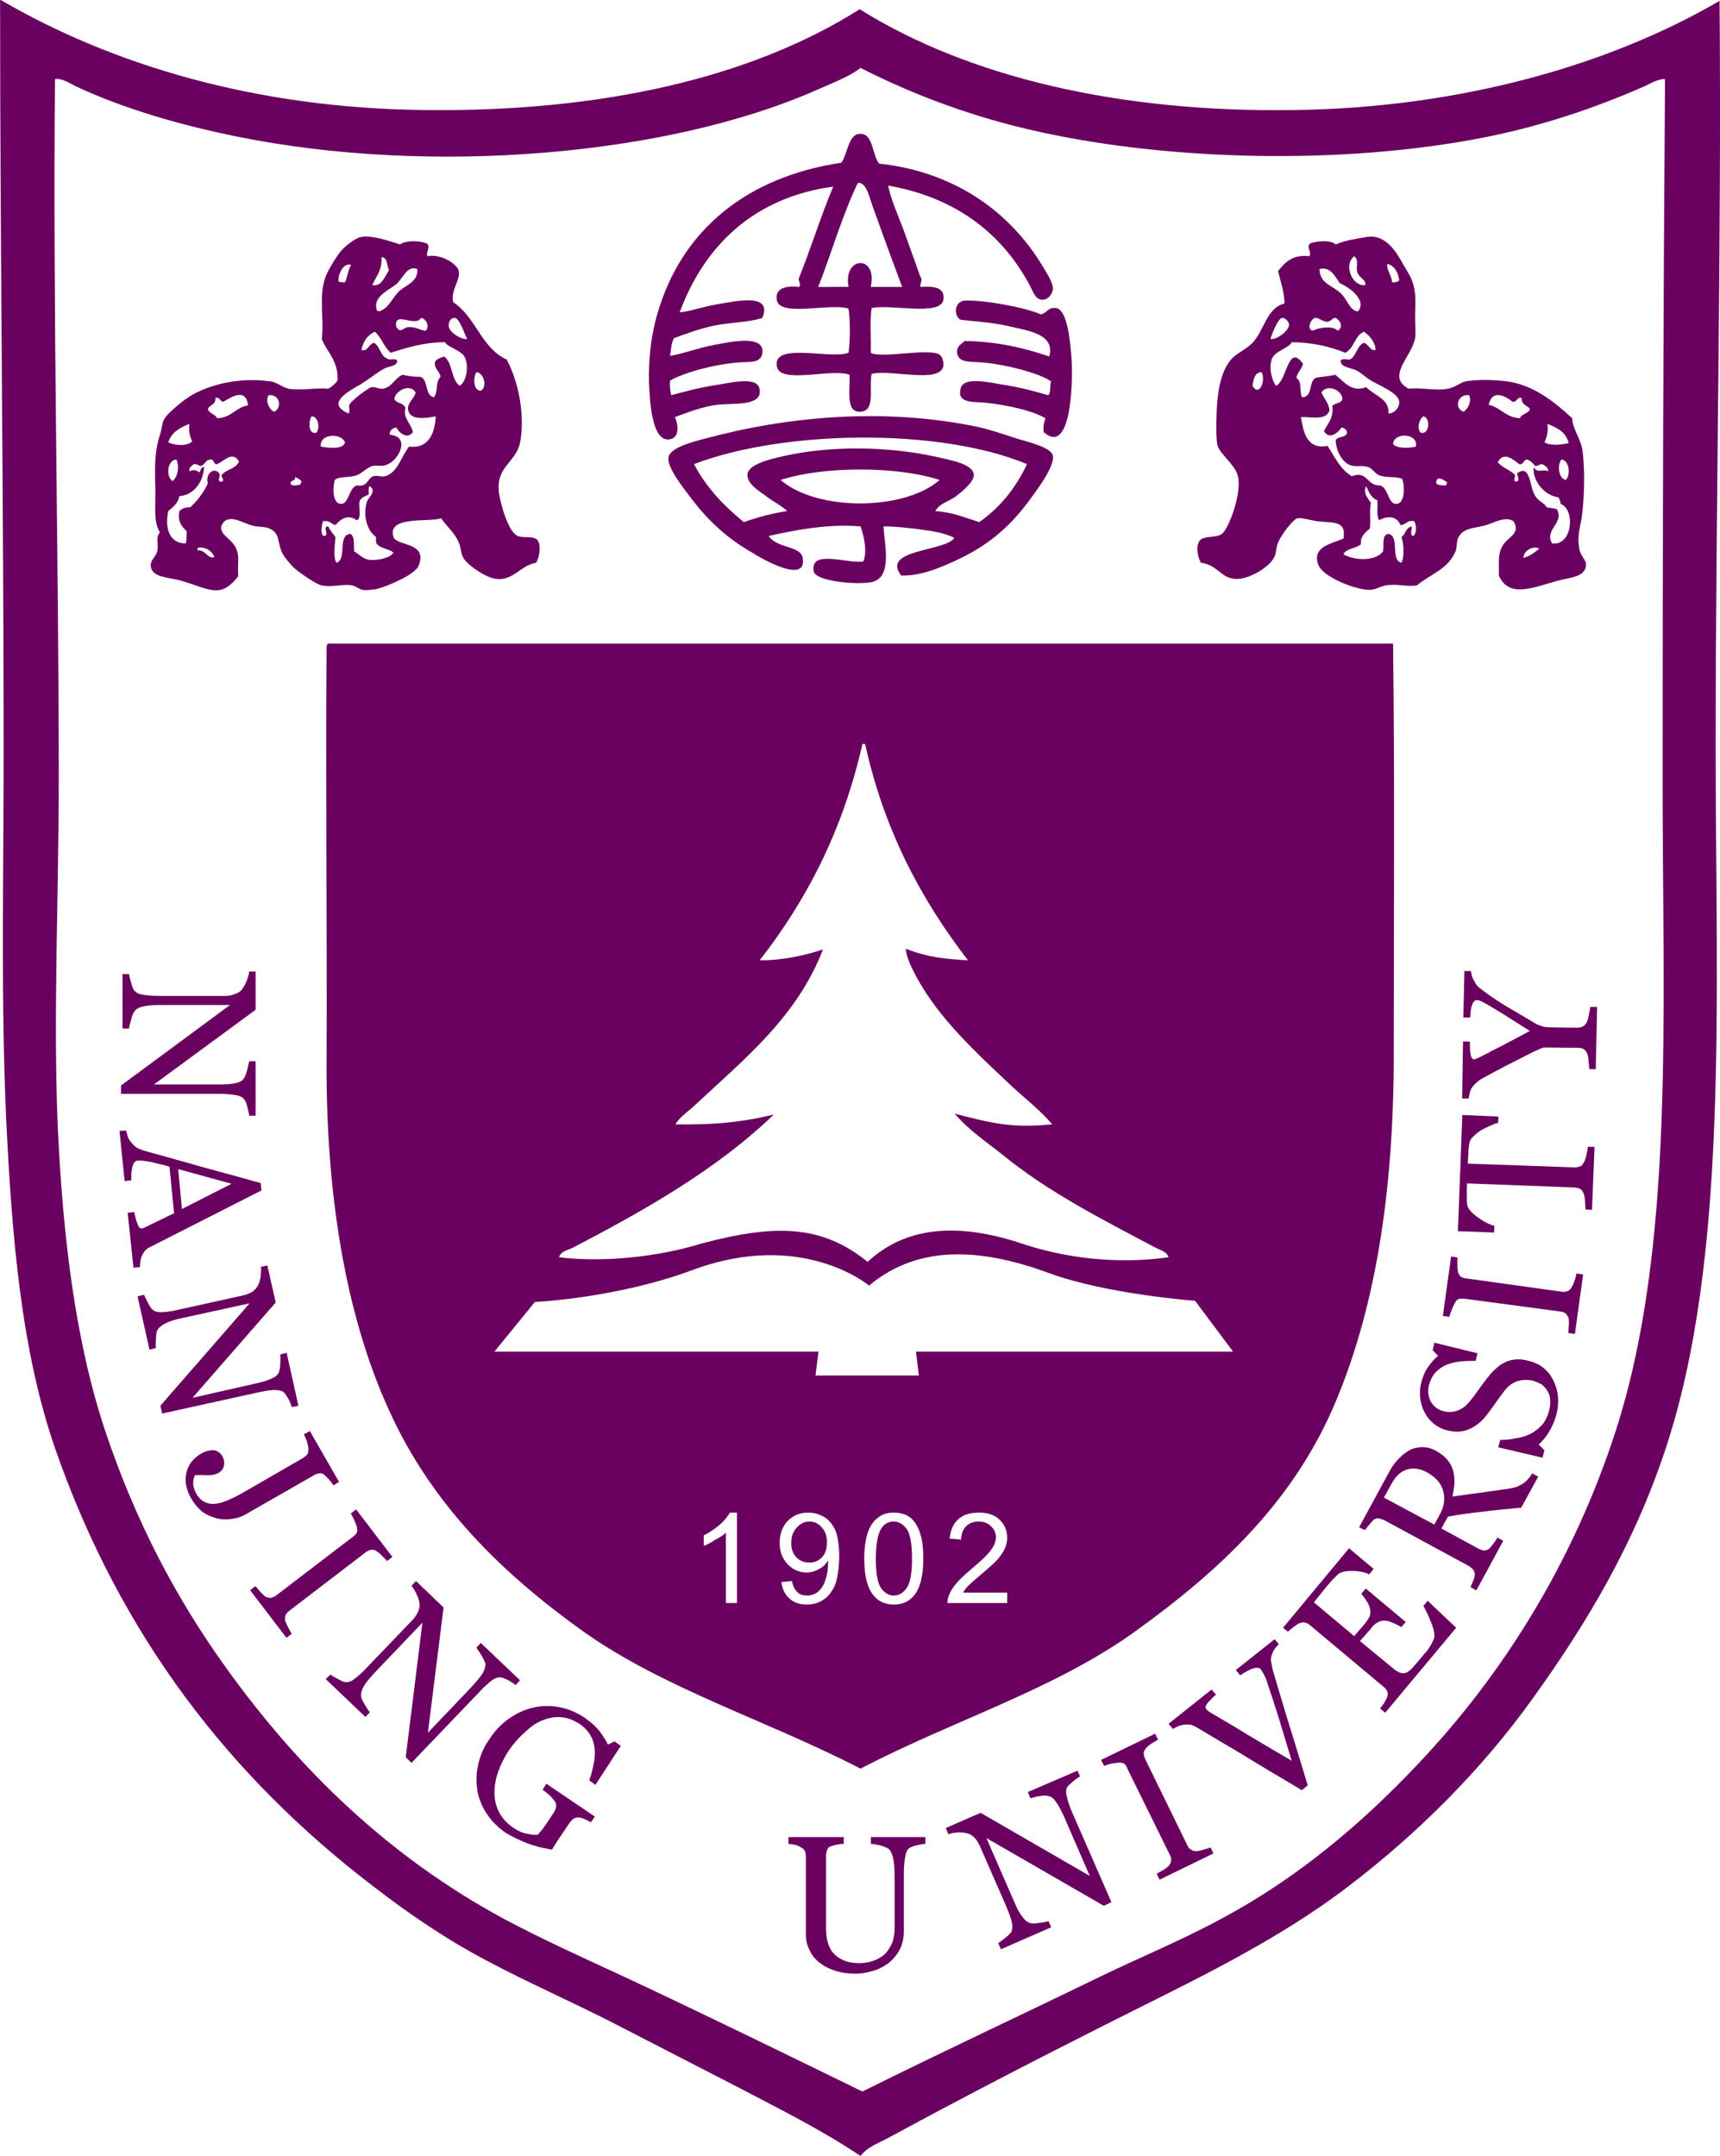 <?xml version="1.0" encoding="UTF-8" standalone="no"?>
<svg
   xmlns:dc="http://purl.org/dc/elements/1.1/"
   xmlns:cc="http://creativecommons.org/ns#"
   xmlns:rdf="http://www.w3.org/1999/02/22-rdf-syntax-ns#"
   xmlns:svg="http://www.w3.org/2000/svg"
   xmlns="http://www.w3.org/2000/svg"
   xmlns:sodipodi="http://sodipodi.sourceforge.net/DTD/sodipodi-0.dtd"
   xmlns:inkscape="http://www.inkscape.org/namespaces/inkscape"
   version="1.0"
   id="图层_1"
   x="0px"
   y="0px"
   width="80.467"
   height="100.874"
   viewBox="0 0 80.467 100.874"
   enable-background="new 0 0 268.223 336.246"
   xml:space="preserve"
   inkscape:version="1.0.1 (c497b03c, 2020-09-10)"
   sodipodi:docname="NJU-logo-small.svg"><title
   id="title3040">Nanjing Uversity Official Seal</title><defs
   id="defs61" /><sodipodi:namedview
   pagecolor="#ffffff"
   bordercolor="#666666"
   borderopacity="1"
   objecttolerance="10"
   gridtolerance="10"
   guidetolerance="10"
   inkscape:pageopacity="0"
   inkscape:pageshadow="2"
   inkscape:window-width="1920"
   inkscape:window-height="997"
   id="namedview59"
   showgrid="false"
   inkscape:zoom="1"
   inkscape:cx="-133.5887"
   inkscape:cy="50.43725"
   inkscape:window-x="410"
   inkscape:window-y="23"
   inkscape:window-maximized="0"
   inkscape:current-layer="图层_1"
   inkscape:document-rotation="0" />
<g
   id="g3"
   transform="matrix(0.3,0,0,0.3,8.3084116e-5,0)">
	<path
   fill-rule="evenodd"
   clip-rule="evenodd"
   fill="#6a005f"
   d="m 0.117,0 c 17.023,9.924 39.427,16.917 66.263,17.159 27.508,0.318 50.838,-5.055 67.68,-15.722 16.969,10.612 40.564,16.147 67.806,15.722 26.337,-0.347 49.532,-7.235 66.291,-17.026 0.319,39.529 -0.61,77.225 -0.61,116.568 0,39.079 2.104,79.646 -7.9,109.523 -4.869,14.656 -12.21,26.946 -20.484,38.465 -8.141,11.41 -18.249,21.414 -29.101,29.659 -11.282,8.594 -24.318,14.685 -37.563,21.359 -11.358,5.721 -22.772,11.627 -33.838,17.64 -1.542,0.852 -3.355,1.41 -4.47,2.898 -5.963,-4.016 -12.45,-7.237 -18.889,-10.613 -6.487,-3.322 -13.034,-6.729 -19.525,-10.058 -6.703,-3.429 -13.409,-6.355 -19.765,-9.735 C 69.653,302.488 63.88,298.579 58.213,294.19 35.946,277.19 18.765,255.164 8.575,225.847 3.364,210.713 1.872,193.397 0.969,174.639 0.117,156.15 0.57,136.467 0.57,117.288 0.57,78.21 0.016,39.796 0.016,0.426 -0.014,0.214 -0.014,0 0.117,0 Z M 127.326,14.046 C 103.919,24.366 67.046,27.376 37.15,21.337 27.785,19.446 19.273,16.918 11.878,13.489 10.893,13.01 9.801,12.208 8.576,12.316 c -0.344,36.365 0.586,74.086 0.586,109.12 0,18.225 -0.877,36.845 -0.16,54.189 0.799,17.265 2.744,33.65 7.475,47.748 4.659,13.833 10.884,25.725 18.651,36.554 11.599,16.225 25.644,29.688 43.413,39.315 5.988,3.192 12.288,6.039 18.674,8.991 12.45,5.827 24.899,11.916 37.271,17.958 12.336,-6.146 24.87,-11.972 37.161,-17.958 6.332,-3.058 12.687,-5.666 18.621,-8.885 11.811,-6.277 21.867,-14.709 30.806,-24.181 13.354,-14.071 24.259,-31.575 30.861,-51.927 9.255,-28.597 7.338,-64.804 7.338,-101.408 0,-36.867 0.109,-73.18 0.374,-109.518 -1.117,0 -2.21,0.693 -3.271,1.173 -7.689,3.378 -15.985,6.197 -25.221,8.005 -21.733,4.229 -48.386,3.591 -68.844,-0.877 -10.535,-2.289 -19.869,-5.827 -28.119,-10.026 -1.702,1.354 -4.228,2.286 -6.866,3.457 z"
   id="path5" />
	<path
   fill-rule="evenodd"
   clip-rule="evenodd"
   fill="#6a005f"
   d="m 137.089,25.513 c 11.517,1.25 20.168,7.264 25.379,15.801 0.692,1.116 1.837,2.926 1.729,3.805 -0.16,0.928 -0.853,1.674 -1.729,1.621 -1.145,-0.053 -1.464,-1.621 -2.317,-3.031 -4.384,-7.689 -11.487,-12.983 -21.651,-14.767 0.48,2.343 1.543,4.604 2.449,7.027 0.852,2.393 1.756,4.866 2.578,7.205 0.401,0.427 -0.052,0.984 0,1.571 1.836,-0.133 3.887,-0.053 3.592,1.994 -0.398,2.636 -8.27,0.64 -11.197,1.303 -0.32,2.022 -0.053,4.709 -0.137,6.971 1.601,0.956 9.205,-0.8 10.748,0.317 0.453,0.292 0.641,1.226 0.586,1.704 -0.426,2.874 -8.139,0.533 -11.197,1.275 -0.451,2.396 0.658,5.747 -1.73,5.907 -2.288,0.13 -1.647,-3.033 -1.701,-5.772 -2.877,-1.037 -10.749,1.518 -11.336,-1.25 -0.796,-3.938 8.438,-1.092 11.173,-2.182 0.271,-1.942 0.271,-4.896 0,-6.863 -2.552,-0.96 -10.64,1.33 -11.173,-1.277 -0.422,-2.024 1.598,-2.34 3.459,-2.128 0.403,-0.373 -0.21,-0.851 0,-1.435 1.862,-4.632 3.381,-9.604 5.323,-14.207 -12.293,1.675 -20.058,9.125 -23.944,19.604 1.333,-0.054 3.354,-0.825 6.01,-1.277 2.822,-0.478 8.546,-1.782 6.869,2.157 -2.313,0.743 -4.949,0.663 -7.344,1.17 -2.341,0.45 -4.469,1.274 -6.437,1.994 -0.373,0.72 -0.48,1.729 -0.587,2.739 2.076,-0.316 4.256,-1.221 7.023,-1.728 1.991,-0.346 7.931,-1.778 7.344,1.435 -0.268,1.411 -1.969,1.228 -3.3,1.304 -3.833,0.242 -8.645,1.491 -11.067,2.848 -0.106,0.506 0,1.65 0.157,2.287 2.344,-0.612 4.045,-1.117 7.026,-1.597 1.86,-0.238 6.33,-1.488 6.756,0.585 0.613,2.981 -4.628,2.128 -7.153,2.58 -2.744,0.509 -4.392,1.279 -6.039,1.835 0.61,1.413 0.636,3.221 -0.747,3.458 -2.872,0.64 -3.192,-6.116 -3.298,-8.855 -0.107,-4.203 0.477,-7.928 1.33,-10.775 3.781,-12.981 13.887,-21.282 28.675,-23.488 1.066,-1.57 1.066,-4.709 3.144,-4.498 1.834,0.189 1.646,3.249 2.734,4.633 z m -0.983,6.73 c -0.478,-1.223 -0.956,-3.938 -2.34,-3.698 -2.42,5.001 -4.044,10.8 -6.173,16.2 1.225,0.056 3.539,-0.053 4.733,0 -0.903,-4.815 4.577,-5.106 3.458,0 1.228,0 3.617,0 4.896,0 -1.386,-3.698 -3.136,-8.484 -4.574,-12.502 z"
   id="path7" />
	<path
   fill-rule="evenodd"
   clip-rule="evenodd"
   fill="#6a005f"
   d="m 66.543,37.962 c 0.714,0.558 -0.239,1.433 0.128,1.993 2.079,-0.399 4.657,1.198 4.871,2.316 0.293,1.437 -1.304,2.979 -0.877,4.865 3.512,2.238 4.363,7.133 8.354,8.938 1.728,3.274 2.871,8.222 2.127,12.743 -0.584,3.433 -3.99,3.804 -3.298,8.303 0.32,1.938 1.488,5.85 2.871,6.463 0.905,0.4 2.132,-0.08 3.033,0.558 0.718,0.879 0.373,2.794 -0.16,3.619 -2.767,0.506 -3.776,3.431 -7.18,2.286 -1.279,-0.477 -3.512,-1.943 -4.15,-3.031 -0.428,-0.693 -0.374,-1.677 -0.721,-2.422 -0.717,-1.623 -1.996,-2.606 -2.738,-3.751 -2.074,0.64 -8.459,-0.45 -7.447,2.899 0.479,1.492 5.531,0.745 3.883,4.575 -0.586,1.33 -4.948,3.193 -6.598,3.568 -0.586,0.104 -1.649,0.183 -2.022,0.13 -0.533,-0.051 -1.009,-0.557 -1.701,-0.72 -1.388,-0.265 -3.247,0.349 -4.735,0 -0.907,-0.158 -3.407,-1.939 -4.313,-2.713 -0.584,-0.53 -1.752,-1.968 -1.966,-2.582 -0.666,-1.567 -0.237,-2.87 -1.919,-3.587 -0.742,-0.32 -1.697,-0.188 -2.548,-0.427 -1.542,-0.372 -3.194,-1.625 -4.441,-0.69 -1.569,1.728 0.903,2.473 1.7,3.991 0.771,1.435 0.293,2.501 0.455,4.575 -0.508,0.689 -1.6,1.939 -2.875,2.152 -1.73,0.32 -4.072,-0.984 -6.49,-1.568 -1.57,-0.4 -3.936,-0.4 -4.255,-1.995 -0.213,-1.013 0.793,-1.598 0.98,-2.451 0.294,-1.14 -0.344,-2.046 0.431,-2.977 -1.091,-1.677 -0.617,-4.285 -0.724,-7.315 -0.103,-3.299 -0.051,-5.532 0.724,-7.901 0.29,-0.852 0.343,-1.836 0.61,-2.314 0.427,-1.01 3.379,-3.377 4.574,-3.99 2.711,-1.518 7.233,-2.714 12.026,-2.021 1.009,0.106 1.914,0.957 2.868,1.143 1.814,0.321 4.257,-0.186 6.176,0 0.585,-0.346 1.062,-0.716 1.435,-1.276 0.16,-3.112 -1.596,-4.336 -2.447,-6.464 0.397,-3.142 -0.533,-6.704 0.584,-9.712 0.293,-0.85 1.703,-3.244 2.45,-4.068 0.714,-0.823 2.233,-1.997 3.137,-2.154 1.646,-0.291 4.417,0.638 6.015,1.171 0.9,-0.639 2.921,-0.639 4.173,-0.159 z m -8.487,6.49 c 1.433,0.349 1.97,-1.385 2.608,-2.314 -0.373,-0.69 -0.162,-1.995 -1.176,-2.022 0.137,2.048 -0.846,2.979 -1.432,4.336 z m -5.265,-0.611 c 0.159,0.212 0.582,0.185 1.013,0.185 0.371,-0.852 0.504,-1.991 0.954,-2.712 -1.251,-0.4 -2.075,1.517 -1.967,2.527 z m 9.013,0.479 C 60.502,45.329 58,46.34 58.8,48.47 c 0.106,0.026 0.267,0 0.267,0.107 1.647,-0.48 2.104,-2.237 3.302,-3.271 1.009,-0.854 2.871,-1.411 2.711,-3.353 -1.651,-0.613 -2.232,1.49 -3.276,2.367 z m 0,6.701 c 0.031,0.057 0.297,0.293 0.297,0.373 0.533,0.345 0.903,-0.316 1.542,-0.373 1.173,-0.104 2.021,0.56 2.737,0.56 0.693,-0.664 0.081,-1.888 -0.717,-1.993 -0.956,1.537 -4.332,-1.254 -3.859,1.433 z m 9.153,-1.433 c -0.74,-0.081 -1.033,0.743 -0.984,1.276 0.109,0.983 1.863,2.074 2.875,2.021 -0.323,-0.61 -1.169,-3.192 -1.891,-3.297 z m -12.473,2.151 c -1.171,0.455 -1.838,1.519 -2.13,2.823 0.959,0.397 1.142,-0.96 1.965,-1.091 0.987,0.528 0.961,2.046 2.026,2.419 0.263,0.427 1.54,-0.16 1.594,0.427 0,0.771 -1.225,0.771 -2.02,1.171 -0.853,0.424 -2.424,1.674 -3.727,2.475 -2.283,1.301 -5.265,3.005 -1.861,4.521 0.373,-0.293 -0.024,-1.013 0.16,-1.358 0.266,-0.69 3.084,-2.687 3.407,-2.741 0.585,-0.106 1.246,0.32 1.754,0.24 1.488,-0.186 1.832,-1.624 3.136,-2.18 0.824,0.189 1.653,0.345 2.773,0.32 1.297,0.45 0.61,2.927 2.121,3.188 0.693,-0.954 0.16,-2.288 1.014,-3.188 -0.136,-0.932 -0.984,-1.174 -0.88,-2.264 0.24,-0.557 0.88,-0.691 1.438,-0.904 1.356,0.983 1.09,3.591 2.423,4.575 1.168,-0.716 1.462,-3.322 0.741,-4.575 -0.638,-1.035 -2.604,-1.434 -3.034,-2.232 -3.349,0.025 -5.904,0.849 -8.457,1.648 -1.008,-0.849 -1.438,-2.341 -2.443,-3.274 z m 16.491,9.207 c 1.066,-0.612 0.479,-2.845 -0.688,-2.9 -0.51,0.823 -0.51,2.872 0.688,2.9 z m -13.49,1.251 c 0.319,0.771 1.519,0.61 1.731,1.435 -0.427,1.597 0.906,2.396 1.174,3.754 -0.854,1.222 -2.187,0.104 -2.586,-0.72 -0.633,0.106 -1.033,0.427 -1.033,1.143 3.297,0.21 1.49,4.044 -0.559,4.707 -0.617,0.267 -1.465,0 -2.156,0.162 -0.797,0.212 -1.547,1.112 -2.421,1.436 -1.358,0.477 -2.608,0.08 -3.431,0.744 -0.424,1.677 -0.214,3.752 1.013,3.727 1.222,-0.056 1.167,-2.477 2.418,-2.875 1.783,0.291 1.599,-1.12 2.578,-1.436 0.534,-0.214 1.146,0.159 1.843,0 1.989,-0.561 2.521,-3.139 3.747,-4.629 3.242,0.4 4.041,-2.422 4.148,-4.71 -1.808,0.35 -3.987,0.587 -4.309,-0.983 -0.161,-1.144 0.878,-1.647 1.173,-2.738 -0.851,-1.468 -3.113,-0.321 -3.33,0.983 z m -26.626,0.45 c -0.639,0 -0.504,-0.772 -1.274,-0.586 0.105,1.09 -0.907,1.09 -1.171,1.702 0.158,0.774 1.171,0.774 1.434,1.465 2.265,-0.054 2.876,-1.704 4.844,-2.023 -0.374,-2.659 -2.394,-1.434 -3.833,-0.558 z m 7.025,-1.01 c -0.533,0.823 0.051,2.207 0.849,2.581 1.332,-0.586 0.905,-2.822 -0.849,-2.581 z m 7.449,5.853 c 0.611,-0.718 0.316,-2.556 -0.745,-2.556 -0.429,0.587 -0.637,2.875 0.745,2.556 z m -23.09,1.489 c 0.901,0.507 3.029,0.665 3.723,-0.161 -0.506,-0.985 -0.506,-1.832 -0.426,-2.711 -1.436,0.559 -2.822,1.302 -3.297,2.872 z m 23.779,0.666 c 1.173,0.211 3.509,0.506 3.781,-0.665 -0.586,-1.49 -3.989,-1.411 -3.781,0.665 z m -16.175,2.741 c -0.635,0.053 -0.373,-0.776 -1.012,-0.718 -0.849,0.024 -0.849,0.901 -1.596,1.01 -0.291,-0.109 -0.478,-0.319 -1.009,-0.292 -0.322,0.292 -0.799,0.45 -0.691,1.114 0.742,-0.318 0.959,-0.185 1.569,0.162 0.238,-0.269 0.158,-0.827 0.72,-0.827 -0.108,2.127 -1.413,4.336 -3.858,4.546 -0.239,1.146 -0.985,1.707 -1.728,2.317 -0.587,2.632 0.158,5.056 2.716,5.056 0.183,-0.479 0.126,-1.224 0.155,-1.914 -0.743,-0.694 -1.438,-1.412 -1.143,-3.142 0.4,-0.347 0.902,-0.61 1.704,-0.584 1.088,-1.012 2.046,-2.237 2.739,-3.725 -0.478,-1.601 1.171,-2.713 1.861,-1.41 0,0.423 -0.451,1.172 0.266,1.143 0.587,-0.16 0,-0.583 0,-1.01 0.719,-0.932 2.288,-0.984 2.739,-2.155 -1.089,-1.7 -2.258,-0.053 -3.432,0.429 z m -6.916,2.631 c 0.8,-0.664 1.066,-2.234 0.587,-3.349 -1.438,-0.001 -1.704,2.765 -0.587,3.349 z m 18.385,0.374 c 0.107,0.533 1.194,0.266 1.568,0.159 0,-0.186 0.053,-0.319 0.162,-0.427 -0.213,-0.343 -0.643,-0.556 -1.039,-0.72 0.159,0.72 -0.744,0.377 -0.691,0.988 z m 12.18,1.73 c -0.557,0.261 -1.142,0.449 -1.409,1.01 -0.212,0.958 0.372,2.688 -0.451,3.005 -1.382,-0.985 -2.418,-0.24 -3.323,0.745 -0.695,-0.134 -0.904,-0.799 -1.972,-0.584 -0.105,0.478 -0.526,2.234 0.269,2.287 0.799,-0.159 -0.426,-1.49 0.586,-1.49 0.265,0.693 0.743,1.12 1.117,1.648 -0.055,1.066 -0.429,3.22 0.158,4.019 1.704,-0.505 0.078,-4.336 2.181,-4.497 0.69,0.401 0.503,1.703 0.563,2.738 0.608,0.269 1.353,1.201 2.419,1.307 1.168,0.131 3.267,-0.266 3.725,-1.144 -0.749,-0.587 -1.971,-0.614 -2.557,-1.304 -0.236,-0.16 -0.158,-0.747 -0.158,-1.119 -1.408,-0.955 -2.076,-3.35 -1.436,-5.478 0.212,-0.694 1.646,-1.677 0.426,-2.45 -0.216,0.241 -0.111,0.853 -0.138,1.307 z m -26.677,8.321 c 0,0.136 0,0.268 0,0.402 1.274,-0.134 1.57,1.411 2.607,1.037 -0.321,-0.983 -1.546,-1.703 -2.607,-1.439 z"
   id="path9" />
	<path
   fill-rule="evenodd"
   clip-rule="evenodd"
   fill="#6a005f"
   d="m 236.026,81.297 c -1.384,-0.904 -3.193,0.37 -4.633,0.69 -1.731,0.427 -3.272,0.397 -3.991,1.889 -0.32,0.689 -0.158,1.462 -0.424,2.125 -1.172,2.795 -3.884,3.512 -6.015,5.294 -1.437,0.27 -3.138,-0.291 -4.866,0 -1.171,0.215 -1.728,0.962 -3.591,0.59 -2.659,-0.481 -6.307,-2.238 -6.892,-3.729 -1.143,-2.868 1.996,-3.348 3.884,-4.148 0.509,-2.872 -1.57,-2.42 -4.04,-2.711 -1.17,-0.161 -2.528,-0.613 -3.168,-0.454 -0.64,0.187 -2.389,2.394 -2.979,3.751 -0.322,0.694 -0.268,1.647 -0.587,2.288 -0.851,1.701 -4.15,3.538 -6.007,3.405 -2.37,-0.079 -2.768,-2.184 -5.458,-2.526 -0.61,-1.198 -0.824,-2.899 0,-3.619 0.664,-0.558 2.476,-0.265 3.301,-0.878 0.984,-0.69 3.216,-6.41 2.448,-9.15 -0.506,-1.755 -2.797,-3.299 -3.168,-4.708 -0.105,-0.531 -0.158,-1.731 -0.158,-2.476 0,-3.458 0.104,-8.164 2.182,-10.72 0.854,-1.089 2.394,-1.647 3.458,-2.738 1.911,-2.077 2.179,-5.429 5,-6.146 -0.078,-1.997 -0.639,-3.402 -1.011,-5.055 1.064,-1.304 2.182,-2.609 4.869,-2.316 0.451,-0.636 -0.562,-1.383 0.131,-1.993 1.146,-0.424 3.248,-0.533 3.99,0.16 1.516,-0.64 3.246,-0.907 4.923,-1.171 2.952,-0.453 4.627,2.524 5.72,4.496 0.796,1.384 1.488,2.207 1.731,4.415 0.101,1.011 0.024,2.314 0,3.618 0,1.142 0.131,2.504 0,3.271 -0.507,2.846 -4.606,6.014 -0.986,7.874 1.89,-0.24 4.097,0.375 6.116,0 1.065,-0.186 2.077,-1.037 2.74,-1.143 2.158,-0.373 4.766,-0.214 6.466,0 4.203,0.558 7.502,3.299 10.162,5.746 0.054,1.675 1.304,3.114 1.595,4.976 0.424,2.978 0.317,7.687 -0.133,10.639 -0.239,1.488 -0.771,2.899 -0.29,5.002 0.213,0.955 1.061,1.516 0.983,2.312 -0.137,1.891 -2.531,1.891 -4.553,2.449 -3.615,0.986 -7.447,2.767 -9.043,-0.85 0.079,-2.133 -0.238,-3.193 0.586,-4.629 0.748,-1.385 2.924,-1.863 1.708,-3.83 z M 212.934,44.452 c 0.052,-0.932 -1.013,-1.118 -1.28,-2.022 -0.266,-0.77 0.346,-1.808 -0.479,-2.475 -1.755,1.385 -0.237,4.846 1.759,4.497 z m 4.15,-0.427 c 0.533,0.054 0.901,-0.077 1.114,-0.317 -0.184,-1.251 -0.691,-2.234 -1.838,-2.555 -0.235,0.8 0.671,1.81 0.724,2.872 z m -11.332,-2.072 c 0.103,2.419 2.151,2.553 3.455,3.909 1.013,1.091 1.278,2.529 2.556,2.715 1.462,-1.758 -1.33,-3.776 -2.849,-4.419 -0.661,-0.984 -1.461,-2.658 -3.162,-2.205 z m -4.736,8.646 c 0,-0.348 -0.536,-1.092 -1.114,-1.011 -0.645,0.105 -1.763,2.95 -1.763,3.298 1.066,0.079 2.931,-1.358 2.877,-2.287 z m 6.011,-0.427 c -0.664,0.079 -1.436,-0.691 -1.969,-0.584 -0.64,0.156 -1.383,1.783 -0.32,1.993 0.641,-0.397 2.982,-0.93 3.886,0 0.875,-0.56 0.452,-1.543 -0.321,-1.993 -0.638,-0.027 -0.559,0.476 -1.276,0.584 z m 5.636,1.567 c -1.431,0.642 -1.487,2.61 -2.871,3.274 -2.392,-0.957 -5.054,-1.597 -8.352,-1.648 -0.424,0.954 -2.768,1.383 -3.14,2.71 -0.426,1.357 0,3.193 0.689,4.098 1.707,-0.744 1.863,-6.756 4.205,-3.43 -0.211,0.849 -0.852,1.303 -1.041,2.179 0.961,0.64 0.432,2.024 0.884,3.032 1.755,0 0.98,-2.472 2.157,-3.032 0.926,-0.21 2.099,-0.21 3,-0.477 1.381,0.983 2.447,2.818 4.845,1.94 1.277,1.307 3.671,1.812 3.485,4.099 1.093,0 1.781,-1.171 1.674,-1.837 -0.107,-1.356 -3.007,-2.475 -4.42,-3.298 -0.822,-0.504 -1.488,-1.197 -2.285,-1.598 -0.959,-0.451 -2.286,-0.397 -2.446,-1.434 0.106,-0.479 0.96,-0.214 1.438,-0.242 1.063,-0.505 1.063,-2.125 2.177,-2.604 0.747,0.131 1.091,1.408 1.839,1.091 0.028,-0.986 -0.877,-2.287 -1.838,-2.823 z m -17.34,8.434 c 1.011,1.781 2.126,-0.797 1.411,-2.127 -1.147,0.056 -1.253,1.17 -1.411,2.127 z m 10.749,1.04 c 0.396,0.984 1.169,1.595 1.248,2.845 -0.612,1.595 -2.955,0.931 -4.443,0.982 0.345,2.023 0.743,5.138 4.15,4.498 1.117,1.728 1.968,3.644 3.775,4.735 2.501,-0.958 2.291,1.541 4.418,1.436 1.274,0.372 1.222,2.792 2.422,2.875 1.41,0.104 1.488,-2.477 1.036,-3.887 -1.224,-0.504 -2.317,-0.077 -3.62,-0.584 -0.608,-0.24 -1.063,-1.064 -1.701,-1.278 -0.96,-0.32 -1.992,0.054 -2.871,-0.32 -1.225,-0.478 -2.184,-2.338 -2.184,-3.856 0.294,-0.689 1.596,-0.316 1.759,-1.169 -0.054,-0.533 -0.427,-0.718 -0.854,-0.824 -0.53,0.824 -1.941,1.993 -2.739,0.557 0.559,-1.195 1.518,-1.914 1.304,-3.909 0.372,-0.506 1.436,-0.346 1.569,-1.116 -0.08,-1.44 -2.472,-2.343 -3.269,-0.985 z m 26.067,1.913 c 1.86,0.398 2.661,1.995 4.892,2.102 0.211,-0.744 1.388,-0.666 1.545,-1.465 -0.427,-0.559 -1.355,-0.612 -1.275,-1.702 -0.854,-0.186 -0.64,0.692 -1.439,0.586 -1.381,-1.063 -3.137,-1.862 -3.723,0.479 z m -3.883,1.092 c 0.635,-0.479 1.275,-1.518 0.851,-2.581 -1.835,-0.27 -2.397,2.127 -0.851,2.581 z m -6.279,0.717 c -0.64,0.374 -1.094,1.891 -0.425,2.556 1.411,0.342 1.542,-2.37 0.425,-2.556 z m 18.887,4.044 c 0.935,0.611 2.61,0.372 3.751,0.134 -0.372,-1.728 -1.838,-2.421 -3.301,-3.006 0.134,0.903 0,1.832 -0.45,2.872 z M 217.24,69.22 c 0.479,0.769 2.557,0.688 3.567,0.425 0.373,-2.155 -3.462,-2.236 -3.567,-0.425 z m 16.336,2.869 c 0.688,0.878 1.992,1.202 2.715,2.024 -0.057,0.319 -0.265,0.744 0,1.01 0.902,-0.076 0.37,-0.69 0.29,-1.304 2.152,-1.568 1.889,2.181 2.849,3.563 0.635,0.937 1.435,1.042 1.754,1.733 0.529,0.106 1.117,0.157 1.594,0.291 1.227,2.182 -2.018,3.167 -0.74,5.349 3.191,0.423 3.669,-5.296 1.33,-6.171 0,-0.48 -0.215,-0.693 -0.322,-1.014 -2.393,-0.32 -4.096,-2.79 -3.883,-4.735 0.531,1.065 1.355,0.241 2.286,0.665 -0.051,-0.61 -0.477,-0.878 -0.983,-1.114 -0.4,0.024 -0.614,0.292 -1.035,0.292 -0.373,-0.319 -0.641,-0.825 -1.28,-1.01 -0.636,0 -0.476,0.848 -1.251,0.718 -0.933,-0.777 -2.474,-2.022 -3.324,-0.297 z m 10.586,2.768 c 0.824,-0.798 0.53,-3.139 -0.688,-3.19 -0.642,0.955 -0.459,2.873 0.688,3.19 z m -20.192,0.534 c 0.346,0.319 0.932,0.319 1.572,0.319 0,-0.24 0.047,-0.319 0.152,-0.479 -0.526,-0.347 -1.698,-1.251 -1.724,0.16 z m -10.191,3.033 c -0.263,1.408 0,2.502 -0.155,3.99 -0.747,0.692 -1.544,1.221 -1.382,2.447 -0.748,0.717 -2.288,0.61 -2.743,1.595 1.839,1.012 4.978,1.091 6.173,-0.455 0.186,-0.981 -0.235,-2.604 0.854,-2.738 1.805,0.371 0.234,4.069 2.02,4.497 0.508,-0.879 0.348,-3.167 0,-4.019 0.665,-0.425 0.665,-1.435 1.574,-1.648 0.102,0.479 -0.322,1.49 0.262,1.49 0.583,-0.348 0.503,-1.81 0.159,-2.287 -1.196,-0.268 -1.196,0.584 -2.154,0.584 -0.533,-1.411 -2.024,-1.488 -3.327,-0.745 -0.476,-0.878 -0.156,-1.783 -0.264,-3.111 -1.065,-0.4 -1.385,-1.467 -1.755,-2.21 -0.535,1.2 0.369,1.971 0.738,2.61 z m 23.786,8.592 c 1.011,-0.293 1.757,-0.851 2.472,-1.438 -0.822,-0.557 -2.472,0.24 -2.472,1.438 z"
   id="path11" />
	<path
   fill-rule="evenodd"
   clip-rule="evenodd"
   fill="#6a005f"
   d="m 162.31,49.027 c 0.878,-0.132 1.142,-1.145 2.311,-0.985 1.813,0.134 2.238,5.029 2.449,7.448 0.324,4.256 -0.053,15.698 -4.311,11.896 -0.105,-0.933 0.059,-1.572 0.271,-2.157 -2.026,-1.197 -6.069,-2.102 -9.605,-2.447 -1.782,-0.134 -4.286,0.106 -3.594,-2.29 0.562,-1.915 5.056,-0.689 6.889,-0.451 2.85,0.479 4.497,0.96 6.731,1.597 0.478,-0.373 0.216,-1.464 0.45,-2.154 -1.67,-1.25 -7.338,-2.739 -11.037,-2.981 -1.81,-0.13 -3.615,0.08 -3.615,-1.728 0,-0.823 0.638,-1.064 1.169,-1.597 5.157,0.081 9.336,1.093 13.196,2.421 1.063,-3.613 -3.672,-4.069 -6.336,-4.733 -2.658,-0.614 -5.373,-0.746 -7.447,-0.982 -1.168,-0.587 -1.062,-2.955 0.718,-3.009 3.302,-0.083 9.602,1.167 11.761,2.152 z"
   id="path13" />
	<path
   fill-rule="evenodd"
   clip-rule="evenodd"
   fill="#6a005f"
   d="m 140.523,89.756 c -3.193,-4.151 7.021,-3.727 8.297,-5.879 -1.406,-0.721 -3.4,-1.066 -5.293,-1.303 -1.939,-0.266 -3.938,-0.479 -5.744,-0.479 0.131,2.873 1.409,7.77 -1.677,8.647 -2.183,0.555 -8.883,-0.054 -9.202,-1.598 -0.669,-3.539 5.106,-1.225 7.712,-1.569 0.688,-1.545 0.08,-4.123 -0.426,-5.48 -5.133,-0.427 -10.053,0.558 -14.313,1.49 1.276,1.994 5.003,1.49 5.296,3.432 0.72,4.28 -6.677,-0.054 -7.744,-0.745 -4.039,-2.315 -6.996,-5.001 -9.896,-8.889 -1.14,-1.511 -3.457,-4.439 -3.297,-5.981 0.161,-1.545 3.539,-2.421 5.747,-3.008 12.905,-3.482 27.773,-4.814 42.138,-1.887 1.944,0.397 4.179,1.144 6.437,1.887 1.891,0.587 5.402,1.358 5.642,2.713 0.294,1.784 -3.009,5.985 -3.751,7.025 -3.274,4.39 -6.649,7.127 -11.734,9.443 -2.393,1.062 -5.107,2.258 -8.192,2.181 z m -32.298,-17.37 c 1.944,3.695 4.683,6.517 7.771,9.043 2.079,-0.745 4.335,-1.356 6.756,-1.729 -0.957,-0.907 -2.157,-1.435 -3.461,-2.449 -0.951,-0.716 -2.814,-1.781 -2.734,-3.27 0.129,-1.57 3.484,-2.371 5.745,-2.875 7.526,-1.674 16.359,-1.461 23.541,0.106 2.235,0.533 6.016,1.12 6.016,2.901 0,1.01 -1.706,2.475 -2.608,3.137 -1.225,1.014 -2.609,1.119 -3.407,2.449 2.662,0.187 4.683,1.038 6.862,1.729 3.249,-2.263 5.691,-5.321 7.446,-9.043 -13.674,-5.719 -38.067,-5.322 -51.927,10e-4 z m 13.516,2.471 c 5.585,4.871 19.208,4.871 24.792,0 -6.651,-2.179 -18.167,-2.179 -24.792,0 z"
   id="path15" />
	<path
   fill="#6a005f"
   d="m 38.85,174.001 c 0,-0.319 -0.136,-0.717 -0.267,-1.33 -0.159,-0.557 -0.291,-0.98 -0.451,-1.142 -0.237,-0.372 -0.695,-0.64 -1.409,-0.745 -0.697,-0.106 -1.543,-0.188 -2.608,-0.188 H 18.873 v -1.303 L 35.869,156.735 H 25.15 c -1.194,0 -2.1,0.054 -2.738,0.214 -0.666,0.135 -1.117,0.347 -1.387,0.718 -0.211,0.213 -0.424,0.694 -0.584,1.382 -0.213,0.691 -0.32,1.144 -0.32,1.357 h -1.012 v -8.484 h 1.012 c 0.055,0.265 0.107,0.717 0.32,1.304 0.16,0.639 0.32,1.011 0.427,1.169 0.268,0.35 0.69,0.612 1.223,0.692 0.585,0.135 1.546,0.238 2.927,0.238 h 10.216 c 0.424,0 0.879,-0.104 1.33,-0.265 0.477,-0.159 0.795,-0.344 1.062,-0.613 0.321,-0.396 0.587,-0.876 0.827,-1.435 0.239,-0.584 0.347,-1.091 0.398,-1.49 h 1.01 v 5.959 l -15.857,11.652 h 9.898 c 1.202,0 2.155,-0.03 2.794,-0.213 0.663,-0.107 1.093,-0.374 1.306,-0.692 0.185,-0.265 0.369,-0.665 0.529,-1.305 0.16,-0.64 0.268,-1.115 0.319,-1.41 h 1.01 v 8.485 h -1.01 z"
   id="path17" />
	<path
   fill="#6a005f"
   d="m 20.814,197.704 -0.906,-8.564 1.037,-0.106 c 0.136,0.743 0.296,1.386 0.508,1.86 0.157,0.48 0.37,0.691 0.638,0.691 0.057,0 0.159,-0.025 0.266,-0.078 0.108,-0.027 0.236,-0.055 0.319,-0.133 l 4.469,-2.155 -0.716,-7.263 c -0.724,-0.213 -1.332,-0.398 -1.838,-0.479 -0.533,-0.131 -1.007,-0.267 -1.436,-0.317 -0.479,-0.104 -0.798,-0.104 -1.064,-0.161 -0.268,0 -0.48,0 -0.638,0 -0.398,0.057 -0.639,0.348 -0.824,1.012 -0.129,0.639 -0.188,1.303 -0.158,2.074 l -1.037,0.107 -0.803,-7.822 1.037,-0.052 c 0.057,0.24 0.137,0.559 0.264,0.957 0.138,0.346 0.297,0.639 0.51,0.851 0.267,0.4 0.584,0.641 0.878,0.854 0.291,0.186 0.72,0.344 1.25,0.507 2.713,0.771 5.749,1.569 9.098,2.552 3.354,0.902 6.334,1.728 8.991,2.473 l 0.109,1.144 -17.161,8.726 c -0.345,0.133 -0.664,0.347 -0.878,0.558 -0.212,0.215 -0.427,0.506 -0.582,0.879 -0.108,0.24 -0.216,0.531 -0.244,0.88 -0.081,0.373 -0.081,0.665 -0.081,0.929 z m 7.557,-9.151 7.742,-3.936 -8.328,-2.287 z"
   id="path19" />
	<path
   fill="#6a005f"
   d="m 45.5,219.438 c -0.054,-0.239 -0.214,-0.664 -0.481,-1.196 -0.262,-0.479 -0.534,-0.851 -0.716,-1.063 -0.292,-0.268 -0.822,-0.399 -1.542,-0.399 -0.669,0.026 -1.569,0.159 -2.61,0.399 l -14.869,3.272 -0.266,-1.227 13.911,-15.961 -10.479,2.288 c -1.173,0.239 -2.048,0.533 -2.635,0.823 -0.607,0.322 -1.011,0.64 -1.224,0.989 -0.161,0.264 -0.268,0.768 -0.268,1.461 -0.051,0.771 -0.051,1.248 0,1.408 l -1.007,0.267 -1.863,-8.327 1.012,-0.237 c 0.105,0.265 0.318,0.664 0.613,1.248 0.291,0.589 0.506,0.903 0.688,1.04 0.347,0.317 0.771,0.426 1.357,0.426 0.581,0 1.546,-0.108 2.874,-0.426 l 9.975,-2.21 c 0.452,-0.107 0.878,-0.265 1.305,-0.504 0.373,-0.267 0.664,-0.557 0.847,-0.849 0.268,-0.402 0.427,-0.987 0.534,-1.573 0.054,-0.667 0.082,-1.171 0.028,-1.515 l 1.007,-0.213 1.304,5.772 -12.979,14.871 9.631,-2.185 c 1.225,-0.264 2.069,-0.504 2.713,-0.826 0.611,-0.265 0.956,-0.557 1.118,-0.929 0.103,-0.293 0.21,-0.796 0.235,-1.408 0.029,-0.639 0.029,-1.143 -0.025,-1.409 l 1.01,-0.267 1.839,8.273 z"
   id="path21" />
	<path
   fill="#6a005f"
   d="m 51.991,231.647 c -0.158,-0.237 -0.374,-0.53 -0.61,-0.824 -0.266,-0.29 -0.507,-0.531 -0.723,-0.744 -0.29,-0.239 -0.555,-0.371 -0.844,-0.293 -0.271,0.029 -0.589,0.107 -0.858,0.293 l -10.692,6.12 c -0.555,0.316 -1.197,0.557 -1.965,0.663 -0.748,0.135 -1.491,0.135 -2.237,0 -0.849,-0.213 -1.647,-0.503 -2.394,-1.01 -0.691,-0.506 -1.305,-1.253 -1.838,-2.13 -0.77,-1.329 -1.066,-2.662 -0.77,-4.015 0.318,-1.304 1.064,-2.316 2.418,-3.063 0.537,-0.314 1.146,-0.477 1.783,-0.477 0.586,0.056 1.066,0.372 1.439,0.956 0.238,0.533 0.345,0.957 0.213,1.438 -0.055,0.479 -0.373,0.853 -0.823,1.146 -0.291,0.159 -0.616,0.265 -0.936,0.319 -0.319,0.052 -0.61,0.052 -0.9,0.052 -0.296,-0.026 -0.587,-0.026 -0.959,-0.026 -0.347,-0.025 -0.663,0 -0.907,0.026 -0.157,0.321 -0.264,0.744 -0.264,1.277 0,0.505 0.185,1.037 0.529,1.674 0.378,0.641 0.854,1.041 1.333,1.254 0.504,0.238 1.065,0.315 1.648,0.238 0.533,-0.054 1.173,-0.238 1.867,-0.531 0.688,-0.32 1.434,-0.64 2.207,-1.093 l 9.547,-5.507 c 0.266,-0.187 0.504,-0.371 0.64,-0.533 0.161,-0.237 0.213,-0.527 0.213,-0.927 -0.029,-0.347 -0.136,-0.747 -0.266,-1.196 -0.163,-0.429 -0.321,-0.748 -0.452,-1.042 l 0.931,-0.503 4.551,7.927 z"
   id="path23" />
	<path
   fill="#6a005f"
   d="m 44.676,255.432 -5.671,-7.42 0.803,-0.641 c 0.21,0.185 0.48,0.504 0.772,0.878 0.345,0.347 0.611,0.61 0.771,0.745 0.32,0.158 0.584,0.214 0.849,0.214 0.269,-0.056 0.562,-0.163 0.853,-0.372 l 11.967,-9.154 c 0.271,-0.187 0.485,-0.397 0.616,-0.638 0.105,-0.212 0.105,-0.533 0,-0.956 -0.106,-0.318 -0.237,-0.692 -0.422,-1.091 -0.194,-0.401 -0.352,-0.691 -0.509,-0.958 l 0.824,-0.641 5.666,7.425 -0.849,0.637 c -0.158,-0.237 -0.426,-0.479 -0.721,-0.771 -0.291,-0.319 -0.581,-0.558 -0.877,-0.745 -0.264,-0.213 -0.582,-0.293 -0.878,-0.239 -0.294,0.054 -0.557,0.184 -0.824,0.371 L 45.1,251.227 c -0.234,0.186 -0.449,0.397 -0.559,0.667 -0.105,0.293 -0.13,0.557 -0.055,0.953 0.083,0.163 0.245,0.533 0.429,0.907 0.215,0.45 0.401,0.8 0.586,1.037 z"
   id="path25" />
	<path
   fill="#6a005f"
   d="m 80.403,262.8 c -0.216,-0.186 -0.586,-0.426 -1.066,-0.719 -0.533,-0.266 -0.904,-0.427 -1.221,-0.479 -0.428,-0.053 -0.908,0.106 -1.494,0.507 -0.528,0.452 -1.222,1.036 -1.909,1.811 l -10.54,11.011 -0.903,-0.875 2.606,-20.991 -7.393,7.741 c -0.827,0.903 -1.41,1.569 -1.758,2.183 -0.318,0.56 -0.452,1.089 -0.425,1.459 0,0.351 0.208,0.801 0.588,1.411 0.37,0.613 0.634,1.01 0.797,1.174 l -0.693,0.743 -6.199,-5.907 0.747,-0.716 c 0.184,0.188 0.557,0.397 1.143,0.69 0.588,0.32 0.955,0.505 1.169,0.505 0.455,0.027 0.905,-0.105 1.383,-0.479 0.453,-0.318 1.173,-0.93 2.078,-1.912 l 7.13,-7.425 c 0.264,-0.343 0.528,-0.663 0.74,-1.117 0.185,-0.449 0.273,-0.823 0.243,-1.169 -0.029,-0.532 -0.187,-1.036 -0.455,-1.598 -0.291,-0.611 -0.528,-1.008 -0.798,-1.328 l 0.69,-0.747 4.312,4.126 -2.445,19.523 6.808,-7.13 c 0.826,-0.903 1.438,-1.649 1.758,-2.183 0.315,-0.581 0.424,-1.061 0.424,-1.434 -0.109,-0.293 -0.318,-0.771 -0.638,-1.305 -0.32,-0.533 -0.583,-0.93 -0.795,-1.196 l 0.688,-0.745 6.117,5.826 z"
   id="path27" />
	<path
   fill="#6a005f"
   d="m 92.162,284.187 c -0.213,-0.104 -0.538,-0.24 -0.854,-0.426 -0.372,-0.159 -0.662,-0.265 -0.929,-0.318 -0.351,0 -0.617,0.026 -0.907,0.184 -0.211,0.135 -0.448,0.375 -0.665,0.694 l -0.904,1.33 c -0.642,0.98 -1.117,1.624 -1.303,1.971 -0.24,0.372 -0.397,0.609 -0.504,0.848 -1.438,-0.238 -2.765,-0.557 -3.991,-1.037 -1.227,-0.505 -2.396,-1.038 -3.407,-1.701 -1.089,-0.799 -2.021,-1.703 -2.737,-2.792 -0.772,-1.119 -1.247,-2.29 -1.489,-3.538 -0.243,-1.358 -0.243,-2.688 0.081,-4.072 0.262,-1.384 0.849,-2.82 1.808,-4.148 0.849,-1.331 1.916,-2.395 3.112,-3.22 1.195,-0.823 2.472,-1.383 3.801,-1.677 1.305,-0.293 2.666,-0.293 4.018,-0.029 1.355,0.27 2.686,0.83 3.859,1.625 0.959,0.666 1.757,1.357 2.34,2.104 0.531,0.718 0.958,1.385 1.328,2.102 l 1.011,-0.507 0.986,0.693 -3.965,6.09 -0.955,-0.69 c 0.267,-0.801 0.478,-1.518 0.634,-2.368 0.214,-0.824 0.27,-1.597 0.214,-2.421 -0.053,-0.771 -0.262,-1.514 -0.635,-2.181 -0.349,-0.665 -0.959,-1.305 -1.701,-1.837 -0.906,-0.558 -1.762,-0.932 -2.69,-1.036 -0.931,-0.106 -1.886,0 -2.846,0.373 -0.959,0.318 -1.913,0.904 -2.819,1.782 -0.96,0.824 -1.865,1.809 -2.715,3.031 -0.717,1.092 -1.277,2.207 -1.674,3.376 -0.398,1.146 -0.561,2.264 -0.561,3.301 0.026,1.04 0.27,2.051 0.746,2.981 0.475,0.878 1.197,1.676 2.131,2.341 0.74,0.478 1.432,0.848 2.178,0.958 0.744,0.157 1.33,0.265 1.701,0.157 0.374,-0.397 0.697,-0.744 0.986,-1.196 0.291,-0.425 0.556,-0.799 0.742,-1.063 l 0.615,-0.957 c 0.266,-0.347 0.425,-0.668 0.479,-0.986 0.105,-0.317 0.076,-0.664 -0.161,-0.984 -0.213,-0.293 -0.475,-0.665 -0.876,-1.008 -0.453,-0.374 -0.772,-0.668 -1.038,-0.8 l 0.585,-0.958 7.579,5.133 z"
   id="path29" />
	<path
   fill="#6a005f"
   d="m 144.301,287.567 c -0.272,0 -0.641,0.054 -1.171,0.184 -0.532,0.107 -0.959,0.242 -1.303,0.453 -0.348,0.239 -0.561,0.716 -0.67,1.411 -0.129,0.691 -0.209,1.541 -0.209,2.552 v 9.046 c 0,1.118 -0.241,2.127 -0.719,2.979 -0.505,0.877 -1.119,1.57 -1.888,2.128 -0.749,0.505 -1.573,0.931 -2.45,1.114 -0.85,0.267 -1.646,0.376 -2.449,0.376 -1.223,0 -2.365,-0.162 -3.325,-0.506 -0.982,-0.318 -1.78,-0.771 -2.473,-1.331 -0.639,-0.56 -1.143,-1.168 -1.437,-1.918 -0.37,-0.716 -0.53,-1.458 -0.53,-2.233 v -12.233 c 0,-0.399 -0.054,-0.669 -0.159,-0.904 -0.104,-0.241 -0.347,-0.454 -0.693,-0.614 -0.214,-0.158 -0.533,-0.292 -0.932,-0.373 -0.398,-0.076 -0.716,-0.13 -0.931,-0.13 v -1.063 h 8.621 v 1.063 c -0.269,0 -0.614,0.023 -1.014,0.106 -0.423,0.077 -0.714,0.185 -0.904,0.238 -0.37,0.081 -0.586,0.318 -0.663,0.557 -0.133,0.321 -0.187,0.641 -0.187,0.957 v 11.442 c 0,0.531 0.054,1.144 0.187,1.729 0.132,0.61 0.373,1.168 0.718,1.729 0.396,0.53 0.903,0.956 1.569,1.276 0.665,0.345 1.515,0.559 2.691,0.559 1.06,0 1.966,-0.214 2.707,-0.559 0.695,-0.32 1.303,-0.746 1.702,-1.304 0.373,-0.533 0.694,-1.091 0.877,-1.677 0.133,-0.584 0.24,-1.117 0.24,-1.729 v -8.488 c 0,-1.114 -0.107,-1.995 -0.24,-2.685 -0.183,-0.664 -0.396,-1.144 -0.663,-1.356 -0.371,-0.24 -0.851,-0.428 -1.411,-0.585 -0.615,-0.104 -1.061,-0.211 -1.381,-0.211 v -1.063 h 8.487 v 1.063 z"
   id="path31" />
	<path
   fill="#6a005f"
   d="m 168.427,277.033 c -0.24,0.157 -0.613,0.369 -1.033,0.743 -0.486,0.399 -0.801,0.69 -0.961,0.931 -0.213,0.347 -0.238,0.853 -0.053,1.518 0.135,0.717 0.427,1.54 0.847,2.5 l 6.093,13.938 -1.194,0.56 -18.302,-10.562 4.282,9.815 c 0.45,1.093 0.876,1.917 1.304,2.421 0.398,0.586 0.8,0.877 1.173,0.985 0.317,0.134 0.821,0.134 1.513,0 0.723,-0.079 1.199,-0.188 1.409,-0.266 l 0.425,0.955 -7.845,3.436 -0.425,-0.988 c 0.265,-0.104 0.609,-0.397 1.143,-0.824 0.477,-0.373 0.771,-0.69 0.877,-0.848 0.213,-0.375 0.242,-0.883 0.134,-1.465 -0.104,-0.56 -0.425,-1.41 -0.958,-2.714 l -4.096,-9.364 c -0.214,-0.398 -0.428,-0.824 -0.744,-1.144 -0.322,-0.321 -0.637,-0.558 -1.013,-0.69 -0.425,-0.11 -0.986,-0.24 -1.599,-0.188 -0.662,0.051 -1.169,0.134 -1.512,0.294 l -0.4,-0.984 5.427,-2.368 17.023,9.842 -3.935,-9.07 c -0.48,-1.091 -0.932,-1.915 -1.33,-2.473 -0.402,-0.562 -0.775,-0.854 -1.146,-0.906 -0.344,-0.106 -0.772,-0.106 -1.437,0 -0.611,0.107 -1.091,0.239 -1.406,0.345 l -0.401,-0.984 7.739,-3.325 z"
   id="path33" />
	<path
   fill="#6a005f"
   d="m 189.228,289.056 -8.404,4.098 -0.453,-0.934 c 0.242,-0.105 0.559,-0.344 1.013,-0.557 0.424,-0.267 0.72,-0.507 0.849,-0.641 0.216,-0.29 0.375,-0.557 0.399,-0.823 0.026,-0.267 -0.024,-0.584 -0.184,-0.877 l -6.655,-13.515 c -0.102,-0.319 -0.291,-0.587 -0.476,-0.746 -0.213,-0.132 -0.533,-0.186 -0.956,-0.159 -0.318,0.027 -0.694,0.105 -1.118,0.159 -0.479,0.134 -0.8,0.24 -1.063,0.348 l -0.482,-0.932 8.436,-4.096 0.453,0.932 c -0.266,0.132 -0.559,0.347 -0.934,0.56 -0.342,0.211 -0.666,0.451 -0.879,0.714 -0.266,0.24 -0.422,0.588 -0.422,0.881 0,0.237 0.103,0.53 0.208,0.824 l 6.603,13.513 c 0.131,0.293 0.317,0.533 0.581,0.664 0.214,0.187 0.533,0.239 0.907,0.216 0.213,0 0.558,-0.056 1.01,-0.216 0.43,-0.105 0.824,-0.238 1.117,-0.346 z"
   id="path35" />
	<path
   fill="#6a005f"
   d="m 199.421,256.416 c -0.189,0.21 -0.432,0.453 -0.643,0.746 -0.211,0.291 -0.346,0.635 -0.424,0.877 -0.131,0.371 -0.216,0.688 -0.131,1.091 0.051,0.345 0.131,0.798 0.237,1.245 0.476,1.653 1.223,4.155 2.235,7.504 1.061,3.381 2.127,6.893 3.242,10.564 l -0.931,0.743 c -3.458,-2.047 -6.781,-4.018 -9.976,-5.986 -3.245,-1.914 -5.398,-3.19 -6.541,-3.882 -0.27,-0.133 -0.561,-0.27 -0.881,-0.348 -0.293,-0.024 -0.609,-0.024 -0.982,0 -0.32,0.055 -0.64,0.134 -0.931,0.266 -0.29,0.136 -0.561,0.293 -0.8,0.398 l -0.666,-0.796 6.706,-5.346 0.691,0.795 c -0.585,0.509 -1.012,0.959 -1.332,1.332 -0.315,0.397 -0.373,0.693 -0.208,0.903 0.051,0.104 0.16,0.212 0.261,0.268 0.134,0.105 0.217,0.187 0.32,0.24 0.854,0.528 2.29,1.328 4.283,2.524 1.999,1.251 4.812,2.899 8.486,5.056 -0.587,-1.861 -1.224,-4.071 -1.997,-6.598 -0.798,-2.526 -1.354,-4.23 -1.678,-5.16 -0.287,-0.932 -0.531,-1.489 -0.687,-1.756 -0.187,-0.319 -0.345,-0.557 -0.452,-0.747 -0.135,-0.186 -0.352,-0.266 -0.614,-0.239 -0.262,0 -0.531,0.054 -0.851,0.188 -0.317,0.136 -0.641,0.292 -0.955,0.479 -0.268,0.159 -0.535,0.319 -0.801,0.504 l -0.688,-0.824 6.061,-4.813 z"
   id="path37" />
	<path
   fill="#6a005f"
   d="m 222.638,249.659 4.443,4.201 -11.063,13.25 -0.798,-0.64 c 0.187,-0.24 0.398,-0.584 0.695,-0.983 0.236,-0.427 0.397,-0.69 0.422,-0.906 0.104,-0.293 0.078,-0.555 0,-0.798 -0.106,-0.264 -0.319,-0.506 -0.586,-0.717 l -11.463,-9.604 c -0.243,-0.212 -0.506,-0.348 -0.776,-0.398 -0.237,-0.079 -0.528,-0.053 -0.896,0.107 -0.273,0.106 -0.539,0.345 -0.912,0.584 -0.372,0.293 -0.635,0.532 -0.852,0.72 l -0.77,-0.614 10.295,-12.396 3.832,3.221 -0.694,0.848 c -0.688,-0.343 -1.595,-0.53 -2.606,-0.53 -1.092,-0.029 -1.834,0.157 -2.26,0.53 -0.241,0.214 -0.455,0.479 -0.771,0.747 -0.269,0.291 -0.586,0.691 -0.96,1.091 l -2.023,2.528 6.279,5.265 1.546,-1.783 c 0.452,-0.557 0.769,-1.036 0.902,-1.381 0.105,-0.375 0.105,-0.772 0,-1.144 -0.054,-0.372 -0.24,-0.747 -0.53,-1.197 -0.265,-0.402 -0.531,-0.77 -0.803,-1.094 l 0.695,-0.824 6.224,5.217 -0.665,0.797 c -0.401,-0.214 -0.85,-0.478 -1.354,-0.665 -0.48,-0.212 -0.906,-0.319 -1.227,-0.346 -0.479,0 -0.906,0.104 -1.225,0.346 -0.37,0.188 -0.714,0.558 -1.116,1.092 l -1.544,1.755 4.844,3.991 c 0.48,0.423 0.85,0.69 1.198,0.851 0.343,0.184 0.664,0.184 0.983,0.159 0.268,-0.082 0.61,-0.293 0.955,-0.587 0.267,-0.29 0.693,-0.799 1.248,-1.434 0.165,-0.243 0.459,-0.507 0.777,-0.959 0.368,-0.346 0.635,-0.718 0.818,-1.038 0.244,-0.294 0.403,-0.691 0.587,-1.062 0.187,-0.321 0.241,-0.643 0.187,-0.854 0,-0.667 -0.264,-1.464 -0.714,-2.501 -0.402,-0.959 -0.75,-1.621 -0.986,-2.047 z"
   id="path39" />
	<path
   fill="#6a005f"
   d="m 239.879,230.292 -2.659,4.841 c -2.313,0.214 -4.34,0.399 -6.041,0.64 -1.702,0.159 -3.51,0.427 -5.373,0.743 l -1.035,1.865 5.772,3.138 c 0.317,0.157 0.61,0.265 0.85,0.293 0.321,0 0.587,-0.08 0.879,-0.32 0.157,-0.134 0.347,-0.399 0.608,-0.743 0.268,-0.322 0.479,-0.667 0.615,-0.96 l 0.931,0.506 -4.202,7.741 -0.906,-0.503 c 0.107,-0.214 0.214,-0.533 0.397,-0.961 0.188,-0.397 0.241,-0.663 0.266,-0.849 0.03,-0.32 -0.024,-0.563 -0.187,-0.829 -0.156,-0.236 -0.396,-0.423 -0.688,-0.634 l -13.25,-7.184 c -0.266,-0.106 -0.585,-0.214 -0.853,-0.267 -0.291,-0.054 -0.582,0.053 -0.851,0.267 -0.211,0.213 -0.425,0.48 -0.664,0.771 -0.265,0.293 -0.504,0.557 -0.613,0.799 l -0.93,-0.455 4.602,-8.483 c 0.426,-0.773 0.855,-1.49 1.387,-1.996 0.529,-0.611 1.117,-1.091 1.78,-1.487 0.611,-0.35 1.304,-0.507 2.052,-0.533 0.687,0 1.461,0.156 2.229,0.61 0.723,0.4 1.28,0.853 1.699,1.356 0.434,0.479 0.725,1.037 0.908,1.702 0.163,0.586 0.214,1.226 0.214,1.916 -0.051,0.637 -0.161,1.385 -0.315,2.128 1.701,-0.24 3.137,-0.453 4.254,-0.583 1.117,-0.16 2.498,-0.375 4.151,-0.587 0.716,-0.106 1.304,-0.238 1.674,-0.373 0.45,-0.214 0.771,-0.371 1.093,-0.611 0.266,-0.189 0.476,-0.427 0.745,-0.717 0.233,-0.297 0.395,-0.561 0.53,-0.747 z m -17.289,-0.641 c -1.117,-0.609 -2.157,-0.771 -3.17,-0.476 -0.956,0.29 -1.778,1.038 -2.39,2.181 l -1.224,2.207 7.87,4.206 0.906,-1.68 c 0.639,-1.171 0.798,-2.367 0.48,-3.565 -0.344,-1.22 -1.169,-2.124 -2.472,-2.873 z"
   id="path41" />
	<path
   fill="#6a005f"
   d="m 234.535,212.549 c 0.584,-0.318 1.168,-0.478 1.781,-0.531 0.637,-0.054 1.304,0 2.045,0.213 1.812,0.426 3.087,1.465 3.889,3.085 0.795,1.623 0.955,3.378 0.448,5.349 -0.237,0.849 -0.608,1.755 -1.093,2.578 -0.529,0.88 -1.062,1.493 -1.648,2.049 l 0.882,0.878 -0.295,1.169 -6.914,-1.62 0.318,-1.146 c 0.905,0 1.7,-0.105 2.499,-0.266 0.773,-0.104 1.492,-0.346 2.235,-0.69 0.693,-0.374 1.274,-0.854 1.782,-1.384 0.507,-0.585 0.85,-1.277 1.092,-2.182 0.156,-0.641 0.242,-1.277 0.185,-1.757 -0.028,-0.557 -0.185,-0.983 -0.427,-1.355 -0.238,-0.429 -0.555,-0.743 -0.876,-1.013 -0.423,-0.237 -0.902,-0.45 -1.433,-0.61 -0.804,-0.16 -1.627,-0.16 -2.425,0.104 -0.827,0.297 -1.515,0.854 -2.1,1.653 -0.429,0.558 -0.878,1.169 -1.385,1.915 -0.478,0.664 -0.957,1.327 -1.382,1.86 -0.797,0.985 -1.677,1.648 -2.688,2.075 -0.986,0.427 -2.155,0.451 -3.457,0.13 -0.773,-0.206 -1.438,-0.581 -2.05,-1.061 -0.557,-0.504 -1.036,-1.037 -1.386,-1.784 -0.367,-0.664 -0.582,-1.435 -0.661,-2.204 -0.08,-0.854 -0.03,-1.651 0.187,-2.478 0.264,-0.904 0.581,-1.725 1.061,-2.364 0.479,-0.665 0.957,-1.252 1.547,-1.705 l -0.854,-0.88 0.264,-1.167 6.733,1.646 -0.293,1.174 c -0.8,0 -1.596,0.025 -2.368,0.104 -0.771,0.08 -1.461,0.24 -2.16,0.507 -0.66,0.267 -1.189,0.663 -1.696,1.172 -0.479,0.506 -0.799,1.142 -1.065,1.992 -0.217,0.933 -0.107,1.785 0.267,2.528 0.426,0.771 1.063,1.277 1.862,1.517 0.876,0.24 1.646,0.188 2.34,-0.056 0.689,-0.237 1.305,-0.741 1.863,-1.38 0.502,-0.611 0.958,-1.225 1.384,-1.836 0.423,-0.613 0.85,-1.17 1.278,-1.729 0.37,-0.479 0.797,-0.985 1.248,-1.414 0.453,-0.42 0.931,-0.822 1.466,-1.086 z"
   id="path43" />
	<path
   fill="#6a005f"
   d="m 246.875,198.771 -1.275,9.259 -1.038,-0.137 c 0.028,-0.318 0.053,-0.662 0.079,-1.168 0.051,-0.507 0.027,-0.826 -0.026,-1.092 -0.078,-0.293 -0.237,-0.559 -0.426,-0.748 -0.186,-0.184 -0.505,-0.289 -0.879,-0.344 l -14.926,-1.994 c -0.344,-0.027 -0.607,0 -0.846,0 -0.242,0.105 -0.51,0.319 -0.692,0.717 -0.136,0.266 -0.32,0.586 -0.454,1.037 -0.157,0.4 -0.316,0.773 -0.37,1.066 l -1.013,-0.133 1.279,-9.259 1.008,0.134 c -0.024,0.267 -0.024,0.638 -0.024,1.064 0,0.45 0.024,0.798 0.08,1.141 0.08,0.349 0.235,0.613 0.478,0.801 0.238,0.158 0.533,0.266 0.848,0.266 l 14.899,2.075 c 0.321,0.054 0.585,0 0.85,-0.08 0.296,-0.104 0.538,-0.348 0.696,-0.69 0.105,-0.16 0.264,-0.48 0.396,-0.906 0.187,-0.452 0.265,-0.852 0.317,-1.17 z"
   id="path45" />
	<path
   fill="#6a005f"
   d="m 233.68,174.136 -0.051,0.983 c -0.376,0.083 -0.797,0.24 -1.253,0.453 -0.504,0.215 -0.983,0.455 -1.41,0.691 -0.423,0.294 -0.849,0.586 -1.172,0.957 -0.369,0.319 -0.579,0.64 -0.635,0.986 -0.053,0.292 -0.105,0.666 -0.158,1.115 0,0.453 -0.053,0.903 -0.053,1.277 l -0.058,0.877 16.628,0.586 c 0.317,0 0.613,-0.025 0.878,-0.159 0.321,-0.104 0.479,-0.374 0.636,-0.693 0.107,-0.155 0.217,-0.505 0.374,-1.09 0.106,-0.555 0.187,-0.956 0.213,-1.275 l 1.04,0.028 -0.4,9.813 -1.01,-0.051 c 0,-0.242 -0.057,-0.72 -0.083,-1.253 -0.026,-0.585 -0.08,-0.932 -0.187,-1.169 -0.104,-0.293 -0.262,-0.588 -0.502,-0.743 -0.239,-0.162 -0.563,-0.243 -0.959,-0.27 l -16.734,-0.638 -0.049,0.878 c 0,0.319 0,0.638 0,1.117 0,0.424 0,0.879 0.049,1.251 0.029,0.347 0.217,0.691 0.533,1.063 0.32,0.346 0.72,0.69 1.143,0.983 0.4,0.294 0.881,0.61 1.361,0.852 0.478,0.24 0.903,0.398 1.224,0.479 l -0.056,1.037 -5.638,-0.211 0.688,-18.118 z"
   id="path47" />
	<path
   fill="#6a005f"
   d="m 229.371,151.444 c 0.027,0.131 0.106,0.424 0.161,0.801 0.159,0.343 0.263,0.636 0.372,0.77 0.214,0.397 0.398,0.637 0.507,0.798 0.133,0.133 0.478,0.399 0.982,0.771 1.09,0.826 2.156,1.519 3.249,2.207 1.088,0.64 2.494,1.438 4.146,2.448 0.641,0.396 1.143,0.666 1.519,0.747 0.396,0.186 0.929,0.236 1.646,0.236 l 3.962,0.054 c 0.353,0 0.695,-0.054 0.96,-0.213 0.211,-0.134 0.424,-0.368 0.588,-0.664 0.106,-0.237 0.209,-0.609 0.315,-1.117 0.107,-0.534 0.185,-0.905 0.215,-1.248 h 1.066 l -0.214,9.732 -1.011,-0.054 c 0,-0.262 -0.057,-0.636 -0.108,-1.196 -0.027,-0.528 -0.107,-0.904 -0.185,-1.142 -0.136,-0.376 -0.35,-0.587 -0.563,-0.743 -0.262,-0.161 -0.583,-0.217 -0.954,-0.217 l -5.055,-0.051 c -0.161,-0.056 -0.428,0.051 -0.854,0.238 -0.424,0.186 -0.901,0.372 -1.384,0.638 -1.168,0.585 -2.417,1.225 -3.721,1.889 -1.332,0.694 -2.476,1.308 -3.433,1.838 -0.559,0.265 -0.982,0.53 -1.277,0.85 -0.291,0.214 -0.508,0.479 -0.771,0.798 -0.134,0.24 -0.268,0.531 -0.316,0.85 -0.108,0.321 -0.161,0.613 -0.188,0.854 h -1.014 l 0.134,-8.886 h 1.068 c 0,1.01 0.049,1.733 0.155,2.181 0.106,0.376 0.268,0.587 0.48,0.613 0.053,0 0.16,-0.026 0.267,-0.08 0.157,-0.051 0.374,-0.157 0.587,-0.24 0.262,-0.134 0.582,-0.293 0.875,-0.451 0.348,-0.161 0.666,-0.318 0.957,-0.506 0.883,-0.45 1.783,-0.877 2.633,-1.357 0.856,-0.425 1.996,-1.064 3.406,-1.806 -2.447,-1.546 -4.338,-2.77 -5.743,-3.592 -1.333,-0.826 -2.157,-1.226 -2.422,-1.226 -0.242,0 -0.43,0.053 -0.56,0.242 -0.136,0.105 -0.213,0.344 -0.319,0.609 -0.106,0.294 -0.161,0.587 -0.185,0.93 -0.029,0.323 -0.029,0.667 -0.083,0.935 h -1.062 l 0.16,-7.237 h 1.012 z"
   id="path49" />
	<g
   id="g51">
		<path
   fill="#6a005f"
   d="m 126.235,237.289 c -0.769,0 -1.409,0.318 -1.99,0.956 -0.593,0.612 -0.856,1.437 -0.856,2.447 0,0.88 0.263,1.624 0.803,2.182 0.527,0.563 1.224,0.825 2.018,0.825 0.798,0 1.437,-0.263 1.97,-0.825 0.533,-0.558 0.771,-1.355 0.771,-2.339 0,-0.987 -0.238,-1.757 -0.83,-2.344 -0.475,-0.584 -1.138,-0.902 -1.886,-0.902 z"
   id="path53" />
		<path
   fill="#6a005f"
   d="m 139.352,237.289 c -0.746,0 -1.386,0.318 -1.888,1.035 -0.561,0.827 -0.885,2.424 -0.885,4.762 0,2.316 0.272,3.806 0.806,4.576 0.581,0.799 1.221,1.174 2.017,1.174 0.75,0 1.439,-0.375 1.998,-1.174 0.531,-0.771 0.824,-2.26 0.824,-4.576 0,-2.338 -0.293,-3.855 -0.824,-4.626 -0.559,-0.749 -1.248,-1.171 -2.048,-1.171 z"
   id="path55" />
		<path
   fill="#6a005f"
   d="m 217.24,100.369 c -55.326,0 -110.716,0 -166.044,0 -0.213,0.026 -0.161,0.291 -0.267,0.454 -0.161,21.334 0.081,43.308 0,64.081 -0.161,21.043 2.896,40.063 9.736,55.037 6.703,14.82 17.718,25.486 30.218,34.449 12.719,9.022 28.625,13.86 43.309,21.444 14.629,-7.635 30.486,-12.396 43.147,-21.63 12.503,-9.045 23.809,-19.416 30.434,-34.394 6.598,-15.03 9.573,-33.544 9.573,-55.2 -0.001,-20.907 0.161,-43.09 -0.106,-64.241 z M 89.261,194.618 c 11.281,-5.852 22.583,-12.288 31.413,-20.801 -5.852,1.437 -10.532,1.596 -15.372,1.542 0.798,-1.277 2.125,-2.075 3.191,-3.111 7.447,-6.971 15.8,-13.62 19.845,-24.183 -2.736,0.931 -6.173,1.704 -9.871,1.704 7.263,-9.313 12.984,-20.242 16.018,-33.732 0.131,0 0.291,0 0.424,0 2.98,13.542 8.806,24.342 16.039,33.732 -3.245,-0.215 -5.959,-0.347 -9.706,-1.807 0.157,1.566 0.981,3.055 1.678,4.412 3.586,6.597 9.358,11.835 14.735,16.919 2.18,2.022 4.521,3.807 6.437,6.065 -5.959,0.533 -8.675,0.054 -15.215,-1.678 2.125,2.528 4.92,4.392 7.498,6.438 7.026,5.747 15.427,10.03 23.886,14.498 0.668,0.348 1.707,0.584 1.971,1.465 -7.018,0.985 -14.818,0.452 -22.396,-1.971 -9.258,-3.189 -18.035,-3.378 -24.53,2.688 -7.232,-5.826 -14.389,-5.906 -25.96,-2.848 -6.598,2.051 -15.218,2.981 -22.161,2.131 0.242,-0.956 1.355,-1.089 2.076,-1.463 z m 25.67,55.388 h -1.729 v -10.988 c -0.427,0.453 -0.986,0.771 -1.677,1.117 -0.635,0.45 -1.222,0.746 -1.782,0.957 v -1.621 c 0.982,-0.504 1.782,-1.066 2.529,-1.701 0.74,-0.693 1.244,-1.281 1.541,-1.864 h 1.117 v 14.1 z m 15.377,-3.034 c -0.424,1.063 -1.011,1.888 -1.756,2.421 -0.801,0.559 -1.705,0.852 -2.713,0.852 -1.12,0 -2.021,-0.293 -2.715,-0.934 -0.688,-0.582 -1.119,-1.436 -1.273,-2.579 l 1.646,-0.16 c 0.156,0.8 0.452,1.381 0.853,1.73 0.37,0.399 0.903,0.534 1.513,0.534 0.504,0 0.985,-0.135 1.412,-0.375 0.372,-0.239 0.692,-0.557 0.954,-0.982 0.271,-0.426 0.484,-0.958 0.644,-1.626 0.187,-0.692 0.265,-1.382 0.265,-2.126 0,-0.107 0,-0.213 0,-0.397 -0.346,0.61 -0.798,1.061 -1.437,1.382 -0.584,0.346 -1.252,0.532 -1.914,0.532 -1.173,0 -2.153,-0.452 -2.952,-1.279 -0.828,-0.878 -1.254,-1.968 -1.254,-3.35 0,-1.384 0.426,-2.553 1.279,-3.432 0.854,-0.853 1.914,-1.277 3.135,-1.277 0.96,0 1.758,0.24 2.559,0.69 0.745,0.48 1.332,1.198 1.756,2.158 0.317,0.903 0.559,2.181 0.559,3.936 -0.002,1.781 -0.244,3.218 -0.561,4.282 z m 13.167,0.081 c -0.345,1.01 -0.826,1.837 -1.515,2.34 -0.666,0.559 -1.545,0.852 -2.559,0.852 -1.353,0 -2.443,-0.479 -3.213,-1.462 -0.933,-1.144 -1.413,-3.06 -1.413,-5.696 0,-1.703 0.211,-3.029 0.529,-4.018 0.352,-1.032 0.854,-1.806 1.547,-2.313 0.663,-0.61 1.54,-0.851 2.55,-0.851 0.75,0 1.413,0.134 1.998,0.425 0.561,0.266 1.041,0.746 1.41,1.305 0.375,0.61 0.638,1.275 0.851,2.104 0.212,0.82 0.318,1.938 0.318,3.348 0.001,1.624 -0.185,2.979 -0.503,3.966 z m 13.588,2.953 h -9.305 c 0,-0.4 0.053,-0.854 0.213,-1.17 0.241,-0.641 0.635,-1.304 1.168,-1.891 0.506,-0.639 1.254,-1.305 2.239,-2.154 1.512,-1.277 2.549,-2.208 3.106,-2.979 0.533,-0.72 0.829,-1.386 0.829,-2.073 0,-0.67 -0.267,-1.251 -0.77,-1.702 -0.48,-0.479 -1.119,-0.747 -1.92,-0.747 -0.825,0 -1.49,0.268 -1.996,0.772 -0.477,0.506 -0.741,1.196 -0.741,2.046 l -1.81,-0.156 c 0.157,-1.305 0.586,-2.344 1.381,-3.035 0.801,-0.717 1.861,-1.011 3.224,-1.011 1.353,0 2.419,0.346 3.188,1.092 0.796,0.772 1.193,1.7 1.193,2.791 0,0.533 -0.102,1.146 -0.343,1.677 -0.236,0.531 -0.636,1.118 -1.145,1.729 -0.528,0.586 -1.436,1.384 -2.686,2.447 -1.032,0.854 -1.699,1.488 -1.992,1.758 -0.27,0.343 -0.529,0.637 -0.717,0.982 h 6.882 v 1.624 z m -14.224,-39.214 0.449,3.728 h -16.119 l 0.477,-3.728 H 77.103 l 6.306,-7.739 c 5.346,-0.294 15.665,-1.65 24.501,-4.949 17.183,-6.438 27.612,2.395 27.612,2.395 8.218,-6.89 18.542,-5.456 28.093,-1.94 8.987,3.298 22.744,4.309 22.744,4.309 l 5.928,7.926 h -49.448 z"
   id="path57" />
	</g>
</g>
</svg>
